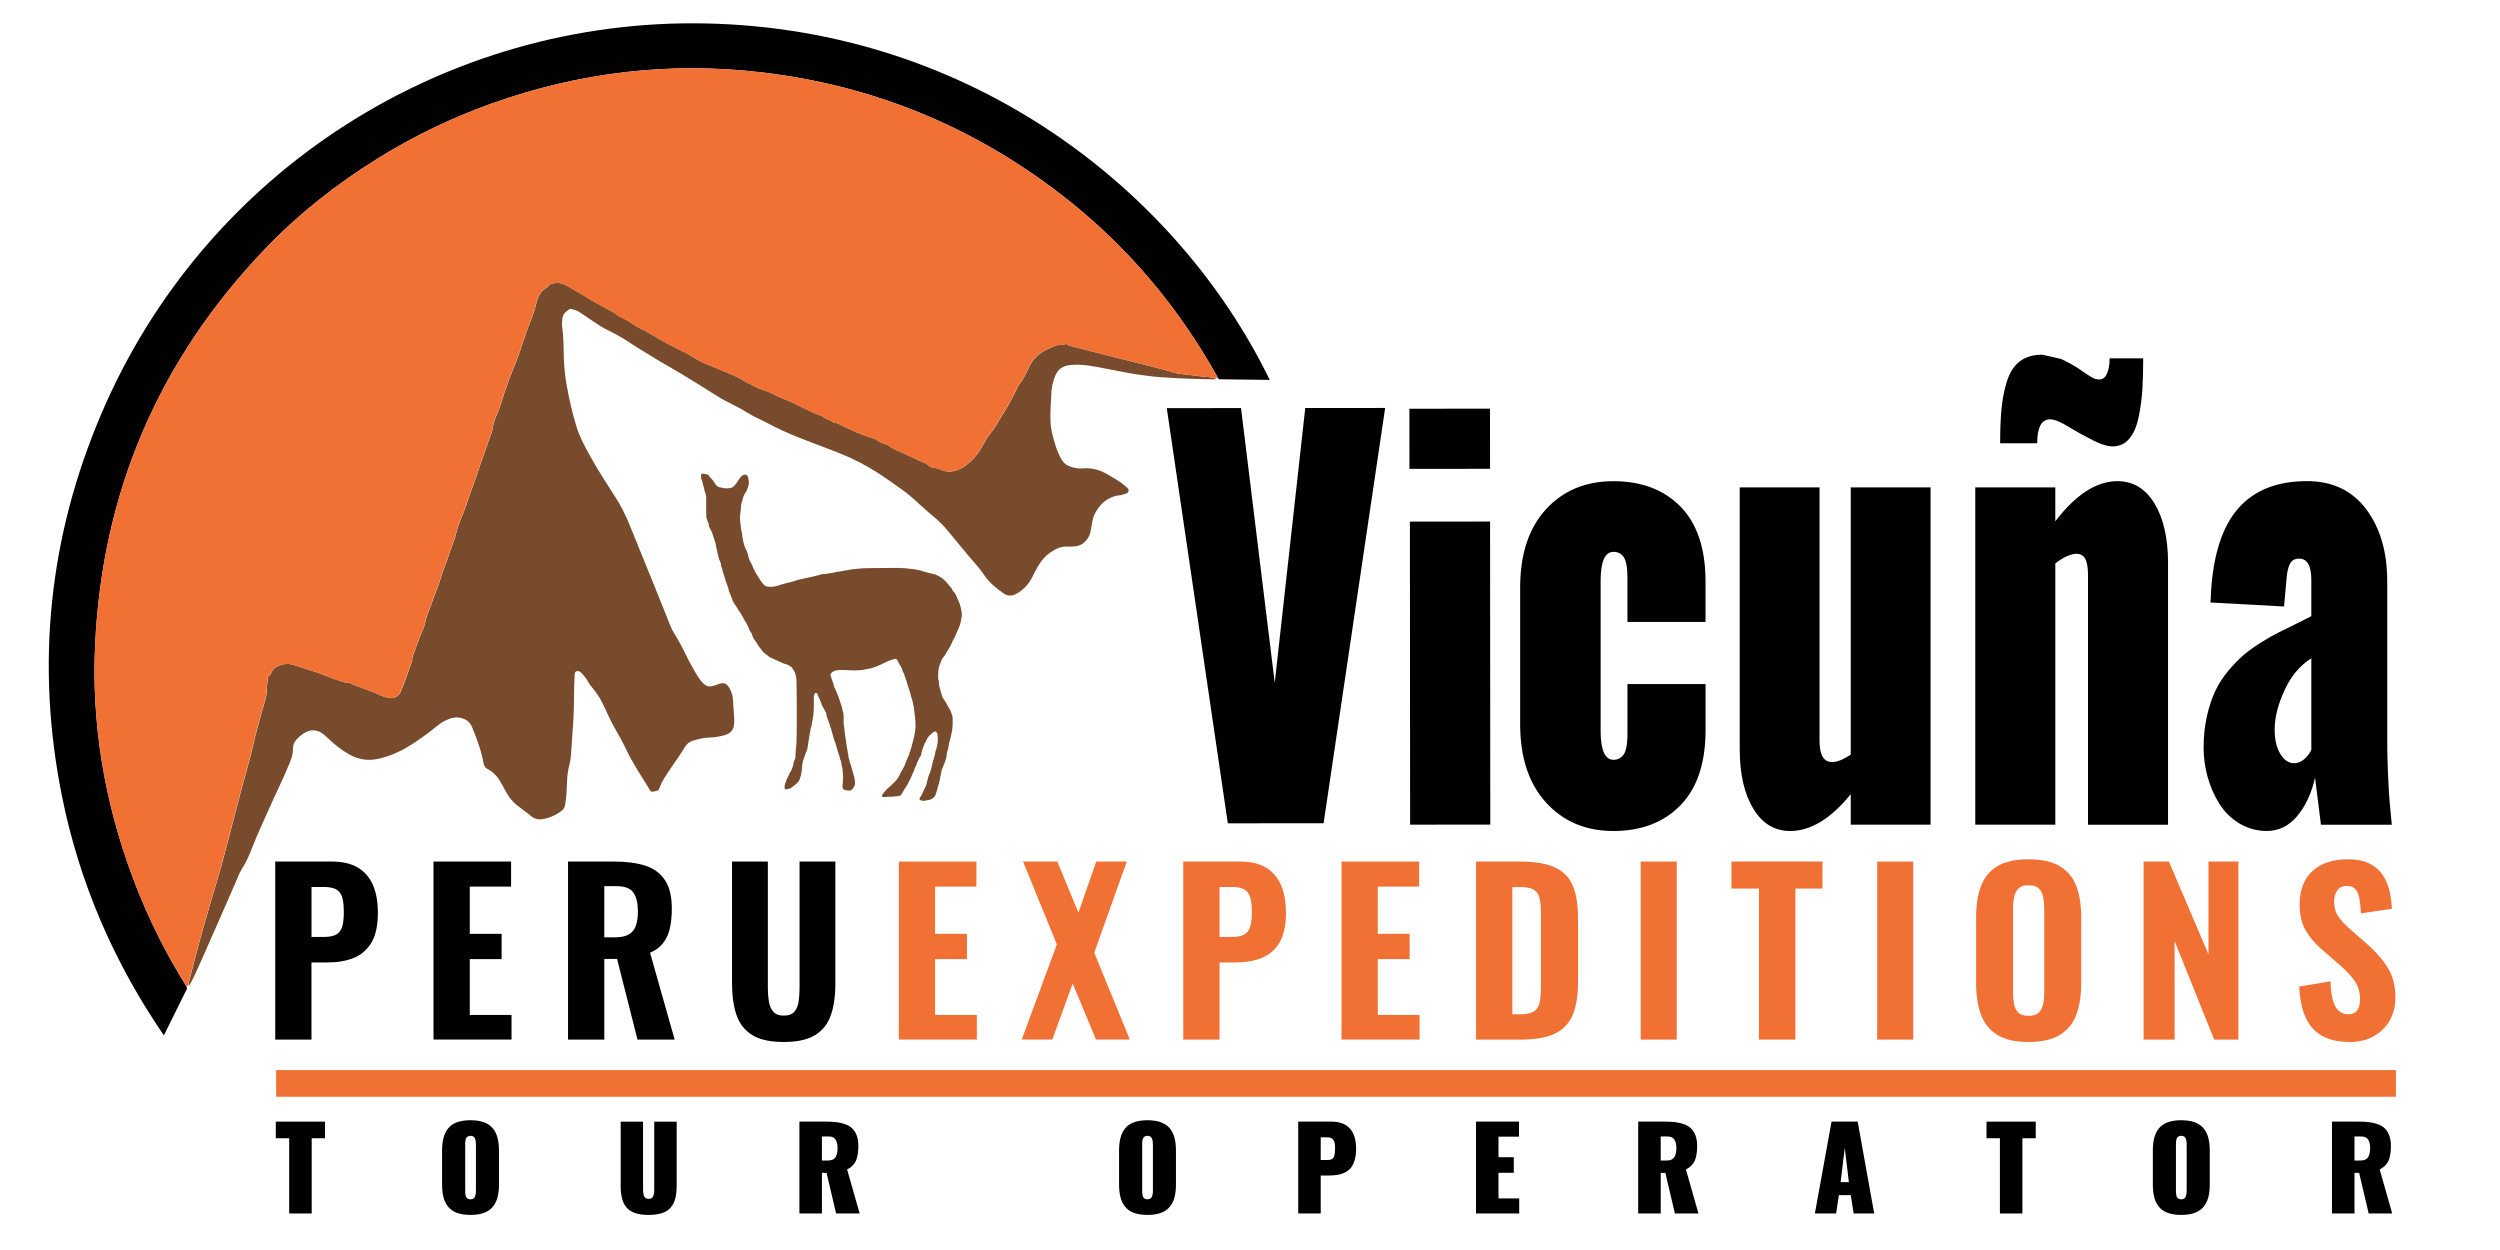 <?xml version="1.0" encoding="utf-8"?>
<!-- Generator: Adobe Illustrator 24.2.0, SVG Export Plug-In . SVG Version: 6.00 Build 0)  -->
<svg version="1.1" id="Capa_1" xmlns="http://www.w3.org/2000/svg" xmlns:xlink="http://www.w3.org/1999/xlink" x="0px" y="0px"
	 viewBox="0 0 850.39 425.2" style="enable-background:new 0 0 850.39 425.2;" xml:space="preserve">
<style type="text/css">
	.st0{fill:#784B2C;}
	.st1{fill:#020101;}
	.st2{fill:#F17134;}
</style>
<g>
	<path class="st0" d="M413.33,129.06c-6.1-0.1-12.19-0.31-18.29-0.74c-3.05-0.22-6.06-0.62-9.06-1.09c-3.23-0.51-6.43-1.2-9.64-1.8
		c-4.01-0.74-8-1.69-12.14-1.28c-2.41,0.24-4.22,1.19-5.21,3.55c-0.95,2.25-1.4,4.56-1.41,6.99c0,0.98-0.12,1.95-0.16,2.93
		c-0.14,3.27-0.33,6.56,0.47,9.76c0.77,3.12,1.62,6.23,3.28,9.04c0.94,1.59,2.43,2.27,4.11,2.66c1.01,0.23,2.05,0.33,3.09,0.24
		c3.05-0.27,5.85,0.54,8.41,2.08c1.95,1.17,3.99,2.22,5.72,3.73c0.61,0.53,1.54,1.05,1.39,1.87c-0.17,0.96-1.32,0.99-2.12,1.27
		c-0.82,0.3-1.72,0.23-2.56,0.49c-3.43,1.06-5.63,3.41-7.07,6.57c-0.38,0.84-0.5,1.75-0.68,2.65c-0.34,1.63-0.39,3.43-1.27,4.84
		c-0.95,1.52-2.32,2.78-4.27,2.99c-0.92,0.1-1.85,0.16-2.77,0.11c-2.3-0.12-4.17,0.82-6,2.1c-2.95,2.08-4.46,5.17-5.99,8.23
		c-1.29,2.59-3.16,4.56-5.69,5.86c-1.29,0.67-2.71,0.68-4.03-0.23c-2.54-1.74-4.93-3.7-6.64-6.24c-2.08-3.09-4.72-5.69-7.03-8.58
		c-1.97-2.46-4.01-4.86-6.03-7.28c-1.9-2.27-4.22-4.1-6.45-6c-2.73-2.33-5.23-4.94-8.16-7.02c-2.88-2.05-5.76-4.11-8.73-6.03
		c-4-2.58-8.22-4.72-12.62-6.48c-4.95-1.99-9.99-3.76-14.93-5.78c-3.27-1.34-6.5-2.78-9.62-4.46c-2.49-1.34-5.15-2.4-7.52-3.93
		c-2.98-1.93-6.3-3.19-9.29-5.07c-4.28-2.68-8.54-5.39-12.87-7.99c-3.08-1.85-6.25-3.54-9.29-5.46c-2.81-1.78-5.72-3.39-8.45-5.27
		c-2.44-1.68-5.08-2.99-7.69-4.31c-1.47-0.75-2.82-1.65-4.17-2.55c-1.63-1.09-3.25-2.19-4.87-3.3c-0.41-0.28-0.84-0.51-1.33-0.62
		c-0.73-0.17-1.52-0.72-2.19-0.25c-0.97,0.67-1.95,1.41-2.2,2.73c-0.22,1.19-0.25,2.4-0.08,3.58c0.47,3.35,0.42,6.72,0.51,10.09
		c0.09,3.32,0.47,6.62,1.06,9.89c0.79,4.4,1.81,8.74,3.07,13.03c1.06,3.64,2.84,6.96,4.65,10.25c2.73,4.97,5.81,9.73,8.89,14.48
		c3.33,5.14,5.33,10.85,7.62,16.43c3.73,9.08,7.39,18.2,11.03,27.32c0.53,1.33,1.29,2.54,2.02,3.72c2.13,3.43,3.63,7.19,5.67,10.66
		c1.1,1.87,2.05,3.84,3.76,5.31c0.8,0.68,1.59,0.85,2.56,0.66c0.75-0.15,1.46-0.42,2.18-0.68c2.02-0.72,2.98-0.29,3.97,1.6
		c0.62,1.19,1,2.43,1.05,3.75c0.1,2.5,0.48,4.99,0.44,7.5c-0.04,2.61-1.08,3.98-3.64,4.6c-1.59,0.38-3.17,0.7-4.84,0.7
		c-1.91,0-3.77,0.56-5.6,1.07c-1.36,0.38-2.35,1.45-3.02,2.63c-1.27,2.23-2.85,4.25-4.26,6.39c-1.53,2.32-3.21,4.55-4.13,7.2
		c-0.38,1.1-1.42,0.86-2.18,1.12c-0.6,0.2-0.93-0.4-1.22-0.88c-2.76-4.5-5.73-8.88-7.98-13.69c-1.13-2.41-2.44-4.75-3.78-7.06
		c-1.54-2.65-2.69-5.48-4.03-8.22c-0.89-1.83-1.96-3.51-3.25-5.07c-0.69-0.84-1.37-1.68-1.89-2.65c-0.56-1.06-1.37-1.96-2.19-2.83
		c-0.43-0.46-0.97-0.77-1.61-0.57c-0.64,0.2-0.64,0.84-0.67,1.37c-0.14,2.5-0.21,5.01-0.22,7.51c-0.03,4.09-0.19,8.16-0.52,12.22
		c-0.2,2.5-0.37,4.99-0.52,7.49c-0.07,1.14-0.26,2.25-0.56,3.36c-0.86,3.18-0.77,6.47-0.96,9.72c-0.08,1.35-0.28,2.7-0.51,4.03
		c-0.13,0.76-0.6,1.37-1.24,1.86c-1.72,1.32-3.7,2.2-5.75,2.66c-1.45,0.33-3.06,0.29-4.45-0.87c-1.66-1.39-3.46-2.6-5.15-3.97
		c-1.84-1.49-2.99-3.44-4.08-5.45c-1.05-1.91-1.99-3.88-3.71-5.32c-0.55-0.46-1.07-0.94-1.73-1.22c-0.88-0.37-1.41-1.09-1.56-1.96
		c-0.74-4.21-2.21-8.2-3.81-12.14c-0.62-1.52-1.59-2.72-3.45-3.27c-2.16-0.64-3.88-0.14-5.77,0.77c-2.16,1.04-3.79,2.74-5.67,4.11
		c-3.35,2.44-6.69,4.87-10.49,6.62c-2.59,1.2-5.27,2.14-8.08,2.51c-2.67,0.35-5.28-0.09-7.75-1.37c-3.14-1.62-5.81-3.82-8.33-6.24
		c-0.24-0.23-0.49-0.44-0.73-0.66c-2.27-2.03-4.89-2.21-7.4-0.45c-0.76,0.53-1.45,1.15-2.08,1.83c-0.86,0.93-1.34,1.98-1.31,3.25
		c0.05,1.73-0.5,3.29-1.14,4.88c-2.11,5.27-4.72,10.31-6.98,15.51c-1.86,4.28-3.91,8.48-5.59,12.86c-1,2.62-2.12,5.24-3.67,7.65
		c-0.88,1.36-1.41,2.94-2.07,4.44c-3.95,8.99-7.85,18-11.85,26.97c-1.24,2.78-2.44,5.59-3.98,8.23c0,0-0.09-0.04-0.09-0.04
		c-0.25-0.61,0-1.18,0.14-1.75c0.42-1.63,0.86-3.27,1.28-4.9c1.85-7.29,3.87-14.53,6-21.74c1.22-4.13,2.51-8.23,3.64-12.38
		c2.03-7.52,3.99-15.06,5.93-22.6c1.68-6.54,3.67-13,5.15-19.6c0.75-3.34,1.74-6.63,2.62-9.94c0.73-2.77,1.87-5.44,1.77-8.4
		c-0.04-1.02,0.31-2.03,0.23-3.07c-0.03-0.35,0.12-0.66,0.41-0.84c0.5-0.32,0.68-0.83,0.91-1.32c0.33-0.71,0.81-1.34,1.48-1.71
		c1.81-0.99,3.7-1.47,5.78-0.84c3.84,1.15,7.66,2.34,11.41,3.81c2.06,0.81,4.15,1.61,6.3,2.18c0.63,0.17,1.29,0.03,1.91,0.33
		c3.29,1.58,6.87,2.45,10.16,4.05c0.89,0.43,1.82,0.7,2.79,0.88c1.98,0.37,3.34-0.35,4.17-2.18c1.5-3.3,2.5-6.79,3.76-10.18
		c0.21-0.57,0.06-1.17,0.29-1.76c0.84-2.18,1.58-4.39,2.4-6.58c0.61-1.63,1.54-3.19,1.84-4.88c0.37-2.13,1.33-4.01,2-6
		c1.22-3.64,2.82-7.16,3.85-10.88c0.52-1.88,1.44-3.65,1.98-5.52c0.72-2.49,1.92-4.8,2.52-7.35c0.64-2.73,1.69-5.39,2.79-7.99
		c1.15-2.7,1.79-5.57,2.94-8.27c0.46-1.07,0.81-2.24,1.2-3.37c0.95-2.76,1.82-5.55,2.84-8.29c0.64-1.73,1.19-3.5,1.84-5.23
		c0.37-0.99,0.79-2.02,0.97-3.1c0.23-1.45,0.58-2.88,1.22-4.21c0.9-1.87,1.49-3.87,2.11-5.83c1.1-3.48,2.31-6.91,3.7-10.28
		c0.85-2.06,1.64-4.14,2.36-6.25c1.05-3.08,1.97-6.2,3.2-9.22c0.87-2.15,1.7-4.3,2.2-6.6c0.39-1.77,1.08-3.51,2.53-4.83
		c0.53-0.48,1.27-0.62,1.67-1.26c0.44-0.72,1.22-0.88,1.98-0.99c1.57-0.23,3.03,0.09,4.38,0.92c1.89,1.16,3.88,2.12,5.75,3.33
		c3.13,2.02,6.45,3.73,9.73,5.5c0.9,0.48,1.61,1.34,2.54,1.72c3.04,1.23,5.44,3.59,8.53,4.7c0.15,0.05,0.26,0.2,0.4,0.28
		c2.53,1.46,5.06,2.94,7.61,4.36c2.45,1.36,5.07,2.37,7.49,3.84c1.69,1.03,3.37,2.12,5.27,2.84c2.08,0.79,4.1,1.76,6.18,2.58
		c1.91,0.76,3.86,1.52,5.6,2.58c1.72,1.04,3.5,1.9,5.29,2.79c1.8,0.9,3.84,1.25,5.57,2.21c1.43,0.79,2.94,1.4,4.41,2
		c4.08,1.66,7.85,3.96,11.99,5.46c0.26,0.09,0.57,0.16,0.73,0.35c0.85,0.98,2.25,0.92,3.18,1.74c0.51,0.45,1.26,0.23,1.84,0.54
		c3.9,2.04,7.9,3.85,12.14,5.11c0.55,0.16,1.11,0.44,1.56,0.79c0.75,0.59,1.62,0.91,2.5,1.14c0.44,0.11,0.82,0.25,1.16,0.53
		c1.67,1.37,3.76,1.97,5.65,2.88c1.54,0.74,3.12,1.5,4.69,2.21c1.08,0.49,2.29,0.8,3.22,1.67c0.45,0.42,1.17,0.72,1.78,0.75
		c1.08,0.06,1.99,0.5,2.95,0.87c1.04,0.4,2.15,0.5,3.22,0.34c2.59-0.4,4.67-1.86,6.52-3.61c1.7-1.61,2.96-3.57,4.1-5.62
		c0.66-1.18,1.33-2.39,2.19-3.42c1.51-1.79,2.61-3.86,3.82-5.81c1.7-2.74,3.36-5.55,4.8-8.47c0.48-0.96,0.85-2.03,1.51-2.87
		c1.36-1.72,2.35-3.7,3.19-5.63c1.42-3.27,3.91-5.09,6.91-6.44c1.36-0.61,2.74-1.4,4.37-1.09c0.23,0.04,0.52-0.14,0.77-0.24
		c0.44-0.18,0.85-0.16,1.22,0.17c0.39,0.35,0.89,0.39,1.36,0.51c2.37,0.61,4.75,1.21,7.13,1.81c8.08,2.04,16.16,4.08,24.24,6.14
		c1.53,0.39,3.01,1.01,4.55,1.26c2.63,0.43,5.31,0.6,7.95,0.99c1.65,0.25,3.37,0.13,4.96,0.8
		C413.38,128.9,413.36,128.98,413.33,129.06z"/>
	<path class="st1" d="M63.26,337.01c-2.46,4.96-4.92,9.92-7.52,15.18c-17.12-25.02-28.78-52.05-34.68-81.47
		c-8.96-44.7-4.45-88.11,13.44-130.02C69.85,57.86,151.74,6.23,239.86,7.97c90.91,1.8,160.97,57.31,192.04,121.26
		c-5.84-0.07-11.57-0.14-17.3-0.22c-0.12-0.19-0.24-0.37-0.37-0.56c-2.53-4.52-5.19-8.96-8.03-13.29
		C393.87,96.34,378.83,80,361.03,66.25c-30.07-23.22-64-37.14-101.73-41.61c-31.51-3.74-62.23-0.07-92.1,10.59
		c-13.55,4.84-26.45,11.07-38.69,18.66C114.41,62.64,101.46,72.84,90,84.84c-35.92,37.61-55.21,82.44-57.64,134.39
		c-1.27,27.19,3.21,53.56,12.72,79.06c2.77,7.42,5.93,14.67,9.54,21.72c2.71,5.29,5.65,10.45,8.79,15.5
		c0.08,0.32,0.16,0.64,0.23,0.96c0,0-0.01,0.02-0.01,0.02c-0.21,0.04-0.27,0.15-0.2,0.35c0,0-0.06,0.08-0.06,0.08c0,0-0.09,0-0.09,0
		L63.26,337.01z"/>
	<path class="st2" d="M414.23,128.45c-0.27,0.12-0.54,0.25-0.81,0.37c-1.59-0.67-3.3-0.55-4.96-0.8c-2.64-0.4-5.32-0.56-7.95-0.99
		c-1.54-0.25-3.03-0.87-4.55-1.26c-8.08-2.06-16.16-4.09-24.24-6.14c-2.38-0.6-4.75-1.2-7.13-1.81c-0.47-0.12-0.98-0.16-1.36-0.51
		c-0.37-0.34-0.77-0.35-1.22-0.17c-0.25,0.1-0.54,0.28-0.77,0.24c-1.63-0.31-3.01,0.48-4.37,1.09c-3.01,1.35-5.5,3.18-6.91,6.44
		c-0.84,1.93-1.83,3.91-3.19,5.63c-0.66,0.84-1.04,1.91-1.51,2.87c-1.44,2.91-3.1,5.72-4.8,8.47c-1.21,1.95-2.31,4.02-3.82,5.81
		c-0.87,1.03-1.53,2.24-2.19,3.42c-1.14,2.04-2.4,4.01-4.1,5.62c-1.85,1.75-3.92,3.21-6.52,3.61c-1.07,0.17-2.18,0.07-3.22-0.34
		c-0.96-0.37-1.87-0.82-2.95-0.87c-0.61-0.03-1.33-0.33-1.78-0.75c-0.93-0.87-2.14-1.18-3.22-1.67c-1.57-0.71-3.15-1.47-4.69-2.21
		c-1.89-0.91-3.98-1.51-5.65-2.88c-0.34-0.28-0.72-0.42-1.16-0.53c-0.89-0.23-1.75-0.55-2.5-1.14c-0.45-0.36-1.01-0.63-1.56-0.79
		c-4.23-1.26-8.23-3.07-12.14-5.11c-0.58-0.3-1.33-0.09-1.84-0.54c-0.93-0.82-2.33-0.76-3.18-1.74c-0.16-0.19-0.48-0.25-0.73-0.35
		c-4.14-1.49-7.92-3.8-11.99-5.46c-1.47-0.6-2.98-1.21-4.41-2c-1.74-0.96-3.77-1.31-5.57-2.21c-1.79-0.89-3.57-1.75-5.29-2.79
		c-1.75-1.06-3.69-1.82-5.6-2.58c-2.08-0.83-4.1-1.79-6.18-2.58c-1.9-0.72-3.59-1.82-5.27-2.84c-2.42-1.47-5.04-2.48-7.49-3.84
		c-2.55-1.42-5.08-2.9-7.61-4.36c-0.14-0.08-0.25-0.23-0.4-0.28c-3.09-1.11-5.49-3.47-8.53-4.7c-0.93-0.37-1.64-1.23-2.54-1.72
		c-3.28-1.77-6.6-3.48-9.73-5.5c-1.87-1.21-3.86-2.17-5.75-3.33c-1.35-0.83-2.81-1.15-4.38-0.92c-0.76,0.11-1.53,0.28-1.98,0.99
		c-0.4,0.64-1.14,0.78-1.67,1.26c-1.45,1.32-2.14,3.07-2.53,4.83c-0.5,2.29-1.33,4.45-2.2,6.6c-1.22,3.02-2.15,6.14-3.2,9.22
		c-0.72,2.11-1.51,4.19-2.36,6.25c-1.39,3.37-2.6,6.8-3.7,10.28c-0.62,1.96-1.2,3.96-2.11,5.83c-0.64,1.33-0.99,2.76-1.22,4.21
		c-0.17,1.08-0.59,2.1-0.97,3.1c-0.65,1.73-1.19,3.5-1.84,5.23c-1.02,2.74-1.89,5.53-2.84,8.29c-0.39,1.13-0.74,2.29-1.2,3.37
		c-1.15,2.7-1.79,5.57-2.94,8.27c-1.1,2.59-2.15,5.25-2.79,7.99c-0.6,2.56-1.8,4.86-2.52,7.35c-0.54,1.88-1.46,3.64-1.98,5.52
		c-1.03,3.72-2.63,7.24-3.85,10.88c-0.67,1.99-1.63,3.87-2,6c-0.29,1.68-1.23,3.24-1.84,4.88c-0.81,2.19-1.56,4.4-2.4,6.58
		c-0.23,0.59-0.07,1.18-0.29,1.76c-1.26,3.39-2.27,6.87-3.76,10.18c-0.83,1.83-2.19,2.55-4.17,2.18c-0.97-0.18-1.9-0.45-2.79-0.88
		c-3.29-1.59-6.87-2.46-10.16-4.05c-0.63-0.3-1.28-0.16-1.91-0.33c-2.16-0.57-4.24-1.37-6.3-2.18c-3.74-1.46-7.56-2.66-11.41-3.81
		c-2.08-0.63-3.98-0.15-5.78,0.84c-0.67,0.37-1.15,1-1.48,1.71c-0.23,0.49-0.41,1.01-0.91,1.32c-0.29,0.18-0.43,0.5-0.41,0.84
		c0.08,1.04-0.26,2.05-0.23,3.07c0.11,2.96-1.04,5.63-1.77,8.4c-0.87,3.31-1.87,6.6-2.62,9.94c-1.48,6.6-3.47,13.06-5.15,19.6
		c-1.94,7.54-3.9,15.08-5.93,22.6c-1.12,4.15-2.42,8.25-3.64,12.38c-2.12,7.21-4.14,14.45-6,21.74c-0.42,1.64-0.85,3.27-1.28,4.9
		c-0.15,0.57-0.4,1.14-0.14,1.75c-0.27,0.1-0.54,0.19-0.81,0.29c-3.14-5.05-6.08-10.21-8.79-15.5c-3.61-7.05-6.77-14.3-9.54-21.72
		c-9.51-25.5-13.99-51.87-12.72-79.06C34.79,167.28,54.08,122.45,90,84.84c11.46-12,24.41-22.2,38.52-30.95
		c12.24-7.59,25.14-13.82,38.69-18.66c29.87-10.66,60.59-14.33,92.1-10.59c37.73,4.47,71.66,18.39,101.73,41.61
		c17.8,13.75,32.83,30.09,45.17,48.91C409.04,119.49,411.7,123.93,414.23,128.45z"/>
</g>
<path class="st0" d="M276.83,239.51c0.04,0.86-0.04,2.04-0.12,3.23c-0.07,1.04-0.34,2.03-0.5,3.04c-0.05,0.33-0.1,0.65-0.15,0.98
	c-0.03,0.17-0.04,0.35-0.11,0.5c-0.25,0.55-0.29,1.13-0.38,1.71c-0.08,0.52-0.19,1.04-0.28,1.56c-0.03,0.14-0.06,0.28-0.08,0.42
	c-0.19,1.22-0.38,2.43-0.56,3.65c-0.07,0.49-0.28,0.93-0.51,1.36c-0.1,0.2-0.15,0.42-0.22,0.64c-0.02,0.05,0,0.12-0.03,0.17
	c-0.28,0.53-0.37,1.14-0.61,1.68c-0.16,0.35-0.25,0.69-0.28,1.07c-0.03,0.34-0.13,0.67-0.17,1.01c-0.03,0.24-0.04,0.48-0.05,0.72
	c-0.02,0.3-0.01,0.6-0.05,0.89c-0.05,0.41-0.12,0.82-0.2,1.23c-0.04,0.22-0.1,0.44-0.17,0.66c-0.07,0.22-0.19,0.42-0.23,0.65
	c-0.14,0.74-0.56,1.3-1.11,1.79c-0.23,0.2-0.43,0.42-0.67,0.6c-0.37,0.28-0.79,0.52-1.14,0.82c-0.38,0.33-0.83,0.42-1.29,0.49
	c-0.2,0.03-0.39,0.11-0.58,0.12c-0.27,0.02-0.36-0.06-0.43-0.32c-0.03-0.12-0.06-0.26-0.04-0.38c0.07-0.55,0.01-1.12,0.36-1.61
	c0.01-0.01,0.01-0.03,0.02-0.04c0.23-1.08,0.91-1.97,1.28-2.98c0.12-0.32,0.35-0.59,0.53-0.88c0.04-0.06,0.1-0.12,0.11-0.18
	c0.18-0.78,0.68-1.45,0.72-2.28c0.03-0.54,0.23-1.03,0.48-1.5c0.15-0.29,0.24-0.58,0.23-0.9c0-0.27,0.02-0.54,0.01-0.82
	c-0.01-0.63,0.06-1.25,0.14-1.88c0.12-0.89,0.18-1.8,0.2-2.7c0.05-1.66,0.06-3.32,0.07-4.98c0.01-2.35,0.01-4.7,0-7.05
	c-0.02-2.87-0.02-5.73-0.1-8.6c-0.02-0.79-0.19-1.6-0.41-2.36c-0.15-0.51-0.5-0.95-0.79-1.42c-0.15-0.24-0.3-0.51-0.51-0.68
	c-0.52-0.42-1.08-0.8-1.74-0.98c-0.51-0.13-1.03-0.23-1.47-0.56c-0.19-0.14-0.46-0.15-0.68-0.25c-0.57-0.26-1.13-0.54-1.7-0.8
	c-0.47-0.21-0.94-0.43-1.42-0.61c-0.28-0.1-0.51-0.25-0.72-0.44c-0.29-0.25-0.58-0.51-0.91-0.72c-0.53-0.33-0.96-0.77-1.34-1.25
	c-0.4-0.52-0.8-1.04-1.18-1.58c-0.23-0.33-0.4-0.69-0.62-1.02c-0.18-0.28-0.37-0.54-0.57-0.8c-0.5-0.67-0.88-1.4-1.1-2.21
	c-0.06-0.23-0.18-0.45-0.33-0.63c-0.23-0.3-0.45-0.58-0.53-0.96c-0.05-0.23-0.17-0.46-0.28-0.67c-0.4-0.78-0.73-1.58-1.25-2.3
	c-0.16-0.22-0.25-0.48-0.38-0.72c-0.32-0.57-0.63-1.15-0.97-1.72c-0.2-0.33-0.44-0.63-0.65-0.95c-0.58-0.9-1.17-1.79-1.73-2.7
	c-0.24-0.38-0.51-0.76-0.56-1.24c-0.02-0.16-0.13-0.31-0.19-0.47c-0.1-0.23-0.2-0.47-0.29-0.71c-0.08-0.23-0.13-0.47-0.24-0.69
	c-0.27-0.54-0.53-1.08-0.56-1.7c0-0.01,0-0.03-0.01-0.04c-0.23-0.64-0.46-1.28-0.69-1.93c-0.03-0.08-0.09-0.15-0.11-0.23
	c-0.16-0.53-0.31-1.07-0.47-1.6c-0.05-0.18-0.12-0.35-0.18-0.53c-0.08-0.26-0.16-0.52-0.24-0.78c-0.05-0.15-0.09-0.3-0.14-0.45
	c-0.04-0.11-0.11-0.21-0.12-0.32c-0.1-0.61-0.21-1.2-0.52-1.75c-0.08-0.14-0.05-0.34-0.06-0.51c-0.02-0.41-0.13-0.79-0.32-1.15
	c-0.25-0.47-0.43-0.96-0.53-1.49c-0.06-0.35-0.19-0.69-0.27-1.04c-0.08-0.38-0.13-0.76-0.21-1.14c-0.06-0.29-0.15-0.58-0.22-0.87
	c-0.07-0.29-0.15-0.58-0.17-0.88c-0.03-0.44-0.14-0.84-0.31-1.24c-0.11-0.25-0.16-0.52-0.24-0.78c-0.15-0.49-0.31-0.98-0.47-1.47
	c-0.03-0.09-0.09-0.18-0.11-0.28c-0.15-0.68-0.48-1.27-0.82-1.87c-0.28-0.48-0.51-1-0.49-1.58c0.01-0.25-0.06-0.48-0.24-0.67
	c-0.07-0.07-0.14-0.17-0.15-0.26c-0.05-0.44-0.23-0.82-0.41-1.21c-0.03-0.06-0.04-0.14-0.04-0.21c-0.01-0.76-0.03-1.52-0.04-2.28
	c0-1.45-0.01-2.89,0.01-4.34c0.02-0.89-0.35-1.67-0.57-2.5c-0.1-0.4-0.19-0.81-0.28-1.21c-0.03-0.11-0.02-0.24-0.07-0.33
	c-0.24-0.47-0.32-0.98-0.39-1.49c-0.02-0.11-0.04-0.24-0.1-0.33c-0.42-0.6-0.3-1.29-0.35-1.95c-0.02-0.31,0.15-0.45,0.45-0.45
	c0.65,0,1.28,0.13,1.88,0.38c0.15,0.06,0.31,0.2,0.37,0.34c0.21,0.53,0.67,0.85,1.04,1.24c0.23,0.25,0.45,0.49,0.61,0.81
	c0.32,0.64,0.78,1.2,1.36,1.64c0.12,0.09,0.28,0.16,0.42,0.19c0.5,0.11,1.01,0.19,1.51,0.31c1.02,0.24,2.02,0.09,3-0.21
	c0.15-0.05,0.29-0.18,0.4-0.3c0.23-0.23,0.44-0.49,0.67-0.73c0.25-0.26,0.44-0.54,0.63-0.86c0.37-0.63,0.81-1.22,1.27-1.78
	c0.2-0.24,0.51-0.43,0.8-0.57c0.67-0.33,1.43,0.05,1.59,0.8c0.13,0.61,0.27,1.25,0.26,1.87c-0.01,0.56-0.2,1.12-0.36,1.67
	c-0.13,0.42-0.33,0.82-0.5,1.23c-0.04,0.09-0.08,0.19-0.14,0.26c-0.49,0.58-0.8,1.24-0.98,1.98c-0.18,0.76-0.43,1.51-0.63,2.27
	c-0.04,0.15-0.06,0.31-0.06,0.47c0,0.72-0.07,1.42-0.19,2.14c-0.12,0.73-0.14,1.48-0.18,2.22c-0.01,0.27,0.05,0.54,0.08,0.81
	c0.09,0.71,0.2,1.42,0.25,2.13c0.04,0.59,0.14,1.16,0.33,1.72c0.07,0.2,0.11,0.42,0.1,0.63c-0.01,0.51,0.08,1,0.21,1.48
	c0.08,0.3,0.09,0.63,0.17,0.93c0.25,0.87,0.38,1.78,0.87,2.58c0.22,0.36,0.39,0.75,0.51,1.17c0.17,0.58,0.34,1.15,0.47,1.73
	c0.08,0.36,0.23,0.71,0.35,1.06c0.04,0.1,0.11,0.2,0.16,0.3c0.22,0.4,0.45,0.79,0.65,1.2c0.14,0.29,0.23,0.61,0.35,0.92
	c0.07,0.17,0.18,0.32,0.26,0.49c0.08,0.15,0.15,0.31,0.23,0.46c0.19,0.37,0.38,0.73,0.59,1.09c0.13,0.23,0.3,0.45,0.44,0.68
	c0.37,0.61,0.72,1.23,1.12,1.82c0.28,0.41,0.62,0.78,0.95,1.16c0.44,0.51,1.03,0.72,1.68,0.75c1.06,0.04,2.11-0.01,3.13-0.38
	c0.93-0.33,1.88-0.58,2.83-0.84c0.76-0.21,1.53-0.38,2.29-0.56c0.11-0.03,0.23-0.05,0.33-0.09c1.12-0.47,2.3-0.67,3.47-0.94
	c0.95-0.23,1.9-0.41,2.85-0.61c0.25-0.05,0.5-0.13,0.75-0.2c0.76-0.2,1.54-0.32,2.28-0.59c0.4-0.15,0.88-0.06,1.32-0.14
	c1.2-0.21,2.41-0.31,3.59-0.65c0.31-0.09,0.65-0.08,0.98-0.13c0.41-0.06,0.82-0.13,1.22-0.2c0.41-0.07,0.81-0.16,1.22-0.23
	c0.44-0.08,0.87-0.15,1.31-0.23c0.27-0.05,0.53-0.12,0.8-0.15c0.8-0.08,1.6-0.15,2.39-0.23c1.67-0.17,3.34-0.17,5.02-0.18
	c2.21-0.01,4.41-0.05,6.62-0.06c1.23,0,2.46,0.02,3.69,0.09c0.86,0.05,1.71,0.18,2.56,0.28c0.24,0.03,0.49,0.03,0.73,0.07
	c0.37,0.05,0.73,0.12,1.1,0.19c0.36,0.07,0.73,0.15,1.09,0.23c0.11,0.02,0.22,0.06,0.33,0.09c0.08,0.03,0.15,0.08,0.24,0.1
	c0.76,0.21,1.51,0.44,2.27,0.63c0.72,0.18,1.45,0.32,2.17,0.51c0.23,0.06,0.44,0.19,0.66,0.3c1.23,0.59,2.37,1.3,3.26,2.38
	c0.34,0.41,0.72,0.78,0.98,1.24c0.02,0.04,0.05,0.07,0.08,0.1c0.55,0.39,0.81,0.98,1.11,1.55c0.04,0.07,0.09,0.15,0.15,0.21
	c0.57,0.51,0.88,1.17,1.15,1.88c0.19,0.52,0.46,1.01,0.68,1.52c0.31,0.71,0.58,1.43,0.73,2.2c0.13,0.66,0.27,1.32,0.34,1.99
	c0.04,0.38-0.05,0.77-0.08,1.15c-0.06,0.73-0.22,1.43-0.41,2.14c-0.27,1.07-0.77,2.02-1.21,3.01c-0.08,0.17-0.15,0.34-0.21,0.52
	c-0.31,1.01-0.97,1.85-1.35,2.82c-0.09,0.23-0.21,0.44-0.3,0.66c-0.2,0.49-0.44,0.95-0.75,1.39c-0.38,0.55-0.7,1.14-1.02,1.74
	c-0.32,0.6-0.73,1.13-1.16,1.64c-0.11,0.13-0.21,0.27-0.28,0.43c-0.29,0.73-0.6,1.46-0.85,2.2c-0.26,0.79-0.39,1.61-0.42,2.45
	c-0.02,0.61-0.02,1.23-0.02,1.84c0,0.14,0.03,0.29,0.08,0.42c0.17,0.39,0.21,0.8,0.2,1.22c-0.01,0.45,0.05,0.88,0.21,1.31
	c0.13,0.36,0.18,0.75,0.27,1.13c0.04,0.18,0.1,0.36,0.15,0.54c0.07,0.22,0.16,0.43,0.21,0.65c0.2,0.93,0.61,1.74,1.22,2.47
	c0.29,0.35,0.46,0.79,0.68,1.19c0.28,0.51,0.55,1.03,0.85,1.53c0.29,0.48,0.58,0.96,0.66,1.52c0.01,0.07,0.04,0.14,0.08,0.2
	c0.31,0.49,0.3,1.03,0.32,1.57c0.05,1.15,0.03,2.3-0.1,3.43c-0.1,0.85-0.33,1.68-0.5,2.52c-0.05,0.27-0.11,0.53-0.18,0.8
	c-0.1,0.37-0.23,0.73-0.32,1.11c-0.08,0.36-0.13,0.73-0.2,1.09c-0.05,0.31-0.09,0.62-0.16,0.93c-0.15,0.59-0.33,1.18-0.49,1.77
	c-0.02,0.07-0.04,0.14-0.04,0.21c0,0.79-0.23,1.53-0.44,2.27c-0.17,0.59-0.42,1.15-0.64,1.72c-0.07,0.19-0.13,0.38-0.21,0.56
	c-0.12,0.29-0.25,0.57-0.37,0.86c-0.06,0.13-0.13,0.27-0.14,0.4c-0.03,0.78-0.31,1.51-0.46,2.27c-0.04,0.2-0.06,0.4-0.08,0.59
	c-0.02,0.16-0.02,0.32-0.08,0.46c-0.15,0.38-0.27,0.75-0.27,1.16c0,0.07-0.02,0.15-0.05,0.21c-0.25,0.41-0.3,0.88-0.41,1.34
	c-0.2,0.8-0.46,1.59-0.75,2.37c-0.17,0.46-0.56,0.76-0.95,1.03c-0.55,0.38-1.16,0.6-1.84,0.62c-0.28,0.01-0.55,0.12-0.83,0.17
	c-0.17,0.03-0.35,0.08-0.51,0.05c-0.35-0.06-0.7-0.15-1.04-0.26c-0.2-0.06-0.24-0.26-0.19-0.43c0.06-0.23,0.13-0.49,0.28-0.66
	c0.37-0.44,0.57-0.95,0.79-1.47c0.23-0.52,0.5-1.03,0.75-1.54c0.26-0.54,0.55-1.07,0.61-1.68c0.03-0.27,0.14-0.52,0.21-0.78
	c0.04-0.14,0.12-0.27,0.13-0.41c0.05-0.56,0.23-1.09,0.45-1.61c0.1-0.25,0.23-0.49,0.31-0.75c0.19-0.57,0.4-1.13,0.55-1.71
	c0.19-0.72,0.25-1.48,0.5-2.17c0.21-0.58,0.32-1.18,0.49-1.76c0.15-0.54,0.33-1.06,0.34-1.62c0-0.08,0.02-0.18,0.06-0.25
	c0.3-0.49,0.37-1.05,0.47-1.6c0.12-0.62,0.25-1.24,0.27-1.87c0.02-0.73-0.03-1.46-0.13-2.18c-0.04-0.27-0.26-0.53-0.45-0.75
	c-0.15-0.18-0.39-0.16-0.6-0.04c-0.28,0.17-0.59,0.31-0.82,0.54c-0.61,0.58-1.24,1.14-1.67,1.88c-0.14,0.24-0.21,0.53-0.34,0.79
	c-0.14,0.27-0.31,0.51-0.46,0.77c-0.02,0.04-0.06,0.07-0.07,0.11c-0.03,0.61-0.45,1.07-0.58,1.65c-0.11,0.46-0.3,0.89-0.43,1.34
	c-0.07,0.24-0.08,0.51-0.14,0.75c-0.05,0.2-0.08,0.45-0.21,0.59c-0.34,0.35-0.52,0.78-0.71,1.21c-0.06,0.13-0.1,0.27-0.18,0.39
	c-0.21,0.3-0.29,0.64-0.4,0.99c-0.13,0.42-0.35,0.81-0.54,1.21c-0.05,0.12-0.17,0.22-0.18,0.34c-0.02,0.74-0.52,1.29-0.76,1.94
	c-0.27,0.76-0.67,1.48-1.02,2.22c-0.25,0.51-0.5,1.02-0.77,1.53c-0.09,0.16-0.23,0.29-0.33,0.45c-0.19,0.28-0.37,0.57-0.54,0.86
	c-0.04,0.07-0.06,0.16-0.12,0.23c-0.37,0.45-0.58,0.98-0.87,1.47c-0.17,0.3-0.44,0.49-0.77,0.58c-0.11,0.03-0.22,0.06-0.34,0.06
	c-0.9,0.04-1.78,0.25-2.69,0.23c-0.64-0.02-1.29,0.06-1.93,0.09c-0.17,0.01-0.35,0.02-0.51,0c-0.38-0.05-0.53-0.3-0.37-0.65
	c0.13-0.27,0.3-0.52,0.49-0.75c0.38-0.46,0.78-0.91,1.19-1.35c0.22-0.24,0.48-0.45,0.73-0.66c0.24-0.2,0.5-0.38,0.72-0.6
	c0.57-0.56,1.14-1.13,1.69-1.7c0.13-0.13,0.22-0.3,0.32-0.45c0.21-0.32,0.44-0.64,0.62-0.98c0.2-0.37,0.36-0.77,0.54-1.15
	c0.08-0.17,0.17-0.32,0.27-0.48c0.17-0.28,0.36-0.55,0.52-0.83c0.2-0.38,0.39-0.76,0.56-1.16c0.15-0.35,0.25-0.73,0.39-1.09
	c0.2-0.49,0.41-0.97,0.62-1.46c0.16-0.38,0.34-0.75,0.5-1.13c0.05-0.12,0.07-0.25,0.09-0.37c0.02-0.11,0.01-0.24,0.07-0.33
	c0.35-0.56,0.37-1.23,0.64-1.82c0.11-0.24,0.14-0.52,0.2-0.79c0.21-0.83,0.42-1.66,0.64-2.49c0.02-0.1,0.07-0.19,0.08-0.29
	c0.19-1.36,0.55-2.69,0.46-4.08c-0.05-0.86-0.03-1.71-0.17-2.57c-0.17-1.07-0.24-2.16-0.38-3.24c-0.05-0.4-0.18-0.78-0.26-1.17
	c-0.06-0.29-0.09-0.6-0.17-0.88c-0.19-0.7-0.41-1.4-0.62-2.09c-0.03-0.11-0.04-0.23-0.07-0.34c-0.08-0.3-0.17-0.6-0.26-0.9
	c-0.06-0.19-0.12-0.38-0.18-0.57c-0.1-0.28-0.21-0.56-0.31-0.84c-0.07-0.22-0.16-0.43-0.2-0.65c-0.13-0.69-0.4-1.34-0.61-2.01
	c-0.19-0.6-0.45-1.17-0.6-1.78c-0.05-0.19-0.12-0.39-0.23-0.55c-0.3-0.45-0.47-0.94-0.59-1.47c-0.03-0.14-0.07-0.28-0.15-0.4
	c-0.48-0.71-0.91-1.45-1.25-2.24c-0.08-0.19-0.22-0.37-0.37-0.52c-0.09-0.09-0.25-0.18-0.37-0.17c-0.27,0.02-0.53,0.09-0.79,0.16
	c-0.29,0.08-0.57,0.17-0.86,0.26c-0.24,0.08-0.48,0.17-0.72,0.27c-0.34,0.15-0.66,0.33-1,0.49c-0.93,0.44-1.84,0.92-2.8,1.28
	c-1.03,0.38-2.04,0.84-3.16,0.95c-0.27,0.03-0.54,0.1-0.8,0.16c-1.57,0.37-3.18,0.4-4.78,0.36c-0.77-0.02-1.54-0.09-2.32-0.13
	c-1.06-0.06-2.12-0.03-3.16,0.18c-0.64,0.13-1.11,0.52-1.55,0.95c-0.26,0.26-0.24,0.6-0.13,0.93c0.18,0.53,0.37,1.05,0.55,1.58
	c0.04,0.12,0.06,0.26,0.13,0.36c0.22,0.38,0.34,0.78,0.35,1.22c0,0.11,0.04,0.23,0.08,0.33c0.2,0.44,0.42,0.87,0.62,1.32
	c0.19,0.43,0.35,0.87,0.53,1.31c0.09,0.22,0.17,0.45,0.26,0.68c0.03,0.08,0.09,0.15,0.12,0.23c0.33,0.99,0.65,1.98,0.99,2.96
	c0.18,0.52,0.35,1.03,0.37,1.58c0,0.06,0.02,0.11,0.04,0.17c0.44,0.98,0.39,2.01,0.36,3.04c-0.02,0.77,0.02,1.54,0.14,2.31
	c0.14,0.85,0.19,1.7,0.3,2.56c0.08,0.62,0.18,1.25,0.28,1.87c0.05,0.34,0.1,0.68,0.15,1.02c0.07,0.51,0.12,1.02,0.2,1.53
	c0.19,1.16,0.51,2.29,0.59,3.47c0.01,0.07,0.01,0.14,0.04,0.21c0.21,0.57,0.39,1.14,0.43,1.74c0.01,0.08,0.05,0.17,0.09,0.24
	c0.36,0.68,0.48,1.43,0.69,2.16c0.22,0.75,0.41,1.51,0.64,2.25c0.08,0.26,0.16,0.52,0.19,0.79c0.07,0.68,0.21,1.36,0.09,2.05
	c-0.04,0.23-0.09,0.44-0.26,0.61c-0.08,0.08-0.15,0.18-0.19,0.28c-0.2,0.65-0.72,0.93-1.32,1.1c-0.12,0.03-0.26,0.01-0.38-0.01
	c-0.32-0.04-0.65-0.11-0.97-0.14c-0.62-0.06-1.07-0.49-1.09-1.12c-0.01-0.43,0.03-0.86,0.09-1.28c0.13-1.07,0.17-2.14,0.05-3.22
	c-0.11-1.01-0.1-2.03-0.44-3.01c-0.06-0.17-0.08-0.36-0.09-0.55c-0.03-0.35-0.09-0.68-0.26-0.99c-0.04-0.06-0.07-0.13-0.09-0.2
	c-0.1-0.65-0.33-1.27-0.55-1.89c-0.25-0.73-0.46-1.47-0.68-2.21c-0.05-0.15-0.08-0.3-0.12-0.46c-0.04-0.17-0.06-0.34-0.12-0.5
	c-0.22-0.62-0.46-1.23-0.68-1.85c-0.05-0.15-0.09-0.3-0.13-0.45c-0.06-0.22-0.11-0.44-0.18-0.66c-0.2-0.64-0.33-1.3-0.54-1.93
	c-0.13-0.4-0.15-0.84-0.41-1.2c-0.07-0.1-0.08-0.24-0.11-0.37c-0.03-0.11-0.04-0.23-0.07-0.34c-0.2-0.57-0.4-1.13-0.6-1.69
	c-0.15-0.42-0.32-0.83-0.46-1.25c-0.06-0.19-0.06-0.4-0.06-0.59c0-0.33-0.1-0.6-0.28-0.88c-0.37-0.58-0.68-1.19-1.01-1.79
	c-0.22-0.4-0.39-0.82-0.54-1.25c-0.14-0.4-0.29-0.8-0.43-1.2c-0.12-0.33-0.36-0.62-0.51-0.94c-0.1-0.2-0.18-0.43-0.21-0.65
	c-0.03-0.26-0.16-0.42-0.37-0.54c-0.27-0.16-0.39-0.14-0.58,0.12c-0.24,0.32-0.36,0.68-0.36,1.08
	C276.82,237.72,276.83,238.45,276.83,239.51z"/>
<g>
	<path d="M417.65,280.06l-20.76-141.23l25.25-0.02l11.47,93.44l10.38-93.46l27.18-0.02l-20.94,141.26L417.65,280.06z"/>
</g>
<g>
	<path d="M479.43,159.49l-0.01-20.46l27.42-0.02l0.01,20.46L479.43,159.49z M479.66,280.51l-0.07-103.08l27.27-0.02l0.07,103.08
		L479.66,280.51z"/>
</g>
<g>
	<path d="M548.84,282.67c-9.45,0-17.1-3.23-22.96-9.69c-5.86-6.46-8.79-15.34-8.79-26.65v-46.51c0-11.3,2.92-20.16,8.75-26.55
		c5.83-6.4,13.5-9.59,23-9.59c9.54,0,17.15,2.89,22.81,8.67c5.66,5.78,8.49,14.26,8.49,25.44v13.76h-26.56v-14.92
		c0-3.49-0.41-5.85-1.22-7.07c-0.82-1.23-1.99-1.84-3.52-1.84c-2.92,0-4.38,3.29-4.38,9.88v50.97c0,6.59,1.46,9.88,4.38,9.88
		c1.48,0,2.64-0.61,3.49-1.84c0.84-1.23,1.26-3.59,1.26-7.07v-16.86h26.56v15.7c0,11.18-2.84,19.69-8.53,25.53
		C565.92,279.75,558.33,282.67,548.84,282.67z"/>
	<path d="M608.92,282.67c-5.29,0-9.47-2.53-12.54-7.61c-3.07-5.07-4.6-11.81-4.6-20.2V165.8h27.15v86.24c0,4.78,1.41,7.17,4.23,7.17
		c0.1,0,0.22,0,0.37,0c1.73-0.13,3.73-0.97,6.01-2.52v-90.9h27.15v114.73h-27.15v-10.37C622.77,278.5,615.89,282.67,608.92,282.67z"
		/>
	<path d="M671.9,280.54V165.8h27.22v11.53c6.97-9.11,14.02-13.66,21.14-13.66c5.34,0,9.54,2.54,12.61,7.61
		c3.07,5.07,4.6,11.81,4.6,20.2v89.05h-27.22v-84.89c0-2.52-0.32-4.38-0.96-5.57c-0.64-1.19-1.76-1.76-3.34-1.7
		c-2.13,0.26-4.4,1.36-6.82,3.29v88.86H671.9z M719.75,151.75c-0.3,0.07-0.62,0.1-0.96,0.1c-1.88,0-4.08-0.65-6.6-1.94
		c-2.97-1.49-5.82-3.07-8.57-4.75c-2.74-1.68-4.83-2.52-6.27-2.52c-2.92,0-4.38,2.71-4.38,8.14h-12.61c0-4.65,0.16-8.61,0.48-11.87
		c0.32-3.26,0.92-6.28,1.78-9.06c0.87-2.78,2.13-4.91,3.78-6.4c1.66-1.49,3.77-2.39,6.34-2.71c0.64-0.06,1.29-0.1,1.93-0.1
		l6.38,1.45c2.77,1.29,5.24,2.71,7.42,4.26c2.18,1.55,3.66,2.42,4.45,2.62c1.68,0.39,2.88-0.11,3.6-1.5
		c0.72-1.39,1.08-3.25,1.08-5.57h11.42c0,3.88-0.09,7.28-0.26,10.22c-0.17,2.94-0.56,5.98-1.15,9.11c-0.59,3.13-1.55,5.61-2.86,7.41
		C723.44,150.46,721.77,151.49,719.75,151.75z"/>
	<path d="M770.93,282.67c-3.46-0.07-6.58-0.95-9.35-2.67c-2.77-1.71-5.01-3.94-6.71-6.69c-1.71-2.74-3.02-5.75-3.93-9.01
		c-0.92-3.26-1.37-6.6-1.37-10.03c0-3.75,0.37-7.27,1.11-10.56c0.74-3.3,1.68-6.15,2.82-8.58c1.14-2.42,2.62-4.73,4.45-6.93
		c1.83-2.19,3.59-4,5.27-5.43c1.68-1.42,3.68-2.86,6.01-4.31c2.32-1.45,4.31-2.58,5.97-3.39c1.66-0.81,3.63-1.78,5.93-2.91
		c2.3-1.13,3.99-1.99,5.08-2.57v-12.4c0-4.78-1.39-7.17-4.15-7.17c-1.53,0-2.6,0.63-3.19,1.89c-0.59,1.26-0.96,2.99-1.11,5.18
		l-0.82,9.21l-25.07-1.36l0.15-1.74c0.05-1.16,0.07-1.78,0.07-1.84c0.79-12.85,3.89-22.35,9.31-28.49
		c5.42-6.14,13.19-9.21,23.33-9.21c8.65,0,15.37,3.18,20.14,9.55c4.77,6.36,7.16,14.52,7.16,24.47v53.98
		c0,3.55,0.07,7.06,0.22,10.51s0.27,5.98,0.37,7.56s0.28,3.76,0.56,6.54c0.27,2.78,0.41,4.2,0.41,4.26h-24.11
		c-1.29-10.4-1.95-15.73-2-15.99c-1.19,5.23-3.19,9.56-6.01,12.98C778.64,280.96,775.13,282.67,770.93,282.67z M780.35,259.61
		c2.23,0,4.18-1.48,5.86-4.46v-31.2c-3.81,2.33-6.84,5.93-9.09,10.8c-2.25,4.88-3.38,9.32-3.38,13.32c0,3.49,0.64,6.28,1.93,8.38
		C776.96,258.56,778.52,259.61,780.35,259.61z"/>
</g>
<g>
	<path d="M93.62,353.62v-60.56h19.22c3.64,0,6.6,0.69,8.9,2.06c2.29,1.37,4,3.35,5.12,5.94c1.12,2.59,1.68,5.73,1.68,9.42
		c0,4.34-0.74,7.73-2.21,10.17c-1.47,2.44-3.48,4.17-6.02,5.2c-2.54,1.02-5.46,1.53-8.75,1.53h-5.61v26.24H93.62z M105.96,318.7
		h4.34c1.79,0,3.18-0.29,4.15-0.86c0.97-0.57,1.63-1.48,1.98-2.73c0.35-1.25,0.52-2.84,0.52-4.79c0-1.84-0.14-3.39-0.41-4.64
		c-0.27-1.25-0.89-2.22-1.83-2.92c-0.95-0.7-2.44-1.05-4.49-1.05h-4.26V318.7z"/>
	<path d="M147.46,353.62v-60.56h26.39v8.52h-14.06v16.07h10.84v8.6h-10.84v18.99H174v8.37H147.46z"/>
	<path d="M193.22,353.62v-60.56h15.7c4.09,0,7.59,0.46,10.51,1.38c2.92,0.92,5.16,2.56,6.73,4.9c1.57,2.34,2.36,5.58,2.36,9.72
		c0,2.49-0.21,4.7-0.64,6.62c-0.42,1.92-1.17,3.59-2.24,5.01c-1.07,1.42-2.58,2.56-4.52,3.4l8.37,29.53h-12.64l-6.95-27.44h-4.34
		v27.44H193.22z M205.55,318.85h3.59c1.99,0,3.56-0.32,4.71-0.97c1.15-0.65,1.96-1.63,2.43-2.95c0.47-1.32,0.71-2.95,0.71-4.9
		c0-2.79-0.51-4.92-1.53-6.39c-1.02-1.47-2.93-2.21-5.72-2.21h-4.19V318.85z"/>
	<path d="M266.57,354.44c-4.59,0-8.15-0.79-10.69-2.36c-2.54-1.57-4.32-3.84-5.35-6.8c-1.02-2.96-1.53-6.57-1.53-10.8v-41.42h12.19
		v43.14c0,1.5,0.11,2.97,0.34,4.41c0.22,1.45,0.72,2.62,1.5,3.51c0.77,0.9,1.96,1.35,3.55,1.35c1.65,0,2.85-0.45,3.63-1.35
		c0.77-0.9,1.26-2.07,1.46-3.51c0.2-1.45,0.3-2.92,0.3-4.41v-43.14h12.19v41.42c0,4.24-0.51,7.84-1.53,10.8
		c-1.02,2.97-2.8,5.23-5.35,6.8C274.72,353.66,271.15,354.44,266.57,354.44z"/>
	<path class="st2" d="M305.74,353.62v-60.56h26.39v8.52h-14.06v16.07h10.84v8.6h-10.84v18.99h14.21v8.37H305.74z"/>
	<path class="st2" d="M347.54,353.62l11.96-32.38l-11.51-28.19h11.66l7.18,17.42l6.06-17.42h10.39l-11.07,31.03l12.11,29.53h-11.51
		l-7.93-19.07l-6.95,19.07H347.54z"/>
	<path class="st2" d="M402.5,353.62v-60.56h19.22c3.64,0,6.6,0.69,8.9,2.06c2.29,1.37,4,3.35,5.12,5.94
		c1.12,2.59,1.68,5.73,1.68,9.42c0,4.34-0.74,7.73-2.21,10.17c-1.47,2.44-3.48,4.17-6.02,5.2c-2.54,1.02-5.46,1.53-8.75,1.53h-5.61
		v26.24H402.5z M414.83,318.7h4.34c1.79,0,3.18-0.29,4.15-0.86c0.97-0.57,1.63-1.48,1.98-2.73c0.35-1.25,0.52-2.84,0.52-4.79
		c0-1.84-0.14-3.39-0.41-4.64c-0.27-1.25-0.89-2.22-1.83-2.92c-0.95-0.7-2.44-1.05-4.49-1.05h-4.26V318.7z"/>
	<path class="st2" d="M456.33,353.62v-60.56h26.39v8.52h-14.06v16.07h10.84v8.6h-10.84v18.99h14.21v8.37H456.33z"/>
	<path class="st2" d="M502.09,353.62v-60.56h14.8c5.13,0,9.13,0.66,12,1.98c2.87,1.32,4.9,3.39,6.09,6.21
		c1.2,2.82,1.79,6.42,1.79,10.8v22.06c0,4.49-0.6,8.18-1.79,11.07c-1.2,2.89-3.2,5.02-6.02,6.39c-2.82,1.37-6.74,2.06-11.78,2.06
		H502.09z M514.43,345.02h2.62c2.29,0,3.93-0.36,4.9-1.08c0.97-0.72,1.58-1.79,1.83-3.22c0.25-1.42,0.37-3.18,0.37-5.27v-24.97
		c0-2.09-0.16-3.78-0.49-5.05c-0.32-1.27-0.97-2.21-1.94-2.8c-0.97-0.6-2.56-0.9-4.75-0.9h-2.54V345.02z"/>
	<path class="st2" d="M558.09,353.62v-60.56h12.26v60.56H558.09z"/>
	<path class="st2" d="M598.32,353.62v-51.37h-9.35v-9.2h30.95v9.2h-9.2v51.37H598.32z"/>
	<path class="st2" d="M638.54,353.62v-60.56h12.26v60.56H638.54z"/>
	<path class="st2" d="M689.98,354.44c-4.44,0-7.95-0.8-10.54-2.39c-2.59-1.59-4.45-3.88-5.57-6.84s-1.68-6.52-1.68-10.66v-22.58
		c0-4.14,0.56-7.68,1.68-10.62c1.12-2.94,2.98-5.18,5.57-6.73c2.59-1.54,6.11-2.32,10.54-2.32c4.49,0,8.04,0.78,10.66,2.35
		c2.62,1.57,4.49,3.81,5.61,6.73c1.12,2.92,1.68,6.44,1.68,10.58v22.58c0,4.14-0.56,7.69-1.68,10.66c-1.12,2.97-2.99,5.25-5.61,6.84
		S694.47,354.44,689.98,354.44z M689.98,345.54c1.6,0,2.77-0.36,3.51-1.08c0.75-0.72,1.24-1.69,1.5-2.92
		c0.25-1.22,0.37-2.53,0.37-3.93v-28.64c0-1.39-0.13-2.69-0.37-3.89c-0.25-1.2-0.75-2.16-1.5-2.88c-0.75-0.72-1.92-1.08-3.51-1.08
		c-1.5,0-2.62,0.36-3.36,1.08c-0.75,0.72-1.25,1.68-1.5,2.88c-0.25,1.2-0.37,2.49-0.37,3.89v28.64c0,1.4,0.11,2.7,0.34,3.93
		c0.22,1.22,0.71,2.19,1.46,2.92C687.29,345.18,688.44,345.54,689.98,345.54z"/>
	<path class="st2" d="M729.16,353.62v-60.56h8.6l13.46,31.55v-31.55h10.17v60.56h-8.22l-13.46-33.5v33.5H729.16z"/>
	<path class="st2" d="M799.3,354.44c-3.74,0-6.85-0.69-9.35-2.06c-2.49-1.37-4.37-3.44-5.65-6.21c-1.27-2.77-2.01-6.29-2.21-10.58
		l10.62-1.79c0.1,2.49,0.36,4.57,0.78,6.24c0.42,1.67,1.07,2.92,1.94,3.74c0.87,0.82,1.96,1.23,3.25,1.23c1.59,0,2.68-0.5,3.25-1.5
		c0.57-1,0.86-2.14,0.86-3.44c0-2.54-0.61-4.67-1.83-6.39c-1.22-1.72-2.83-3.45-4.82-5.2l-6.28-5.46c-2.24-1.89-4.08-4.04-5.5-6.43
		c-1.42-2.39-2.13-5.33-2.13-8.82c0-4.98,1.46-8.81,4.37-11.48c2.92-2.67,6.92-4,12-4c3.04,0,5.53,0.5,7.48,1.5
		c1.94,1,3.45,2.33,4.52,4c1.07,1.67,1.82,3.49,2.24,5.46c0.42,1.97,0.68,3.93,0.79,5.87l-10.54,1.57c-0.1-1.84-0.26-3.46-0.49-4.86
		c-0.22-1.4-0.67-2.49-1.35-3.29c-0.67-0.8-1.68-1.2-3.03-1.2c-1.45,0-2.52,0.54-3.22,1.61c-0.7,1.07-1.05,2.26-1.05,3.55
		c0,2.14,0.49,3.9,1.46,5.27c0.97,1.37,2.3,2.8,4,4.3l6.13,5.38c2.54,2.19,4.72,4.7,6.54,7.51c1.82,2.82,2.73,6.29,2.73,10.43
		c0,2.84-0.65,5.41-1.94,7.7c-1.3,2.29-3.1,4.09-5.42,5.38C805.17,353.79,802.44,354.44,799.3,354.44z"/>
</g>
<rect x="93.93" y="364" class="st2" width="721.06" height="9.07"/>
<g>
	<path d="M98.37,412.77v-25.59h-4.56v-5.65h16.75v5.65h-4.54v25.59H98.37z"/>
	<path d="M164.6,412.57c-1.26,0.46-2.79,0.69-4.57,0.69c-1.78,0-3.3-0.23-4.56-0.69c-1.26-0.46-2.26-1.14-3-2.05
		c-0.74-0.91-1.28-1.98-1.6-3.22c-0.33-1.24-0.49-2.7-0.49-4.38v-11.53c0-1.68,0.16-3.14,0.49-4.38c0.33-1.24,0.86-2.31,1.6-3.22
		c0.74-0.91,1.74-1.6,3-2.05c1.26-0.46,2.78-0.69,4.56-0.69c1.78,0,3.31,0.23,4.57,0.69c1.26,0.46,2.27,1.14,3.01,2.05
		c0.75,0.91,1.29,1.98,1.62,3.22c0.33,1.24,0.5,2.7,0.5,4.38v11.53c0,1.68-0.17,3.14-0.5,4.38c-0.33,1.24-0.87,2.31-1.62,3.22
		C166.87,411.43,165.86,412.11,164.6,412.57z M160.03,407.96c0.41,0,0.75-0.09,1.02-0.27c0.26-0.18,0.45-0.45,0.57-0.8
		c0.11-0.35,0.19-0.67,0.22-0.96c0.03-0.29,0.05-0.65,0.05-1.07v-15.43c0-0.43-0.02-0.79-0.05-1.07s-0.1-0.61-0.22-0.95
		c-0.11-0.35-0.3-0.61-0.57-0.79c-0.26-0.18-0.6-0.27-1.02-0.27c-0.34,0-0.63,0.07-0.87,0.21c-0.24,0.14-0.42,0.3-0.54,0.48
		c-0.12,0.18-0.21,0.43-0.27,0.75c-0.06,0.32-0.1,0.58-0.1,0.79c-0.01,0.21-0.01,0.49-0.01,0.86v15.43c0,0.35,0,0.63,0.01,0.85
		c0.01,0.21,0.04,0.48,0.1,0.8c0.06,0.32,0.15,0.57,0.27,0.75c0.12,0.18,0.3,0.34,0.54,0.49
		C159.4,407.89,159.69,407.96,160.03,407.96z"/>
	<path d="M220.64,413.26c-1.81,0-3.33-0.2-4.56-0.61c-1.23-0.41-2.21-1.04-2.94-1.9c-0.73-0.86-1.25-1.89-1.55-3.08
		c-0.31-1.19-0.46-2.64-0.46-4.33v-21.8h7.61v23.08c0,0.43,0.02,0.79,0.06,1.09c0.04,0.3,0.11,0.63,0.23,0.99
		c0.11,0.36,0.31,0.63,0.58,0.83c0.28,0.2,0.62,0.29,1.04,0.29c0.41,0,0.76-0.1,1.04-0.29c0.28-0.19,0.47-0.47,0.58-0.83
		c0.11-0.36,0.18-0.69,0.22-0.99c0.03-0.3,0.05-0.67,0.05-1.09v-23.08h7.63v21.8c0,1.7-0.16,3.14-0.47,4.33
		c-0.31,1.19-0.83,2.22-1.55,3.08c-0.72,0.86-1.7,1.49-2.94,1.9C223.95,413.05,222.44,413.26,220.64,413.26z"/>
	<path d="M271.92,412.77v-31.24h9.33c1.33,0,2.51,0.07,3.53,0.21c1.02,0.14,2,0.39,2.94,0.75c0.94,0.36,1.7,0.85,2.3,1.46
		c0.6,0.61,1.07,1.4,1.42,2.37c0.35,0.97,0.53,2.12,0.53,3.44c0,2.1-0.26,3.77-0.79,5.01c-0.53,1.24-1.54,2.26-3.03,3.03l4.26,14.96
		h-8.01l-3.24-13.81h-1.58v13.81H271.92z M279.57,394.76h2c1.26,0,2.13-0.36,2.61-1.08c0.48-0.72,0.73-1.75,0.73-3.08
		c0-1.28-0.23-2.27-0.69-2.97c-0.46-0.7-1.21-1.05-2.27-1.05h-2.37V394.76z"/>
	<path d="M394.88,412.57c-1.26,0.46-2.79,0.69-4.57,0.69c-1.78,0-3.3-0.23-4.56-0.69c-1.26-0.46-2.26-1.14-3-2.05
		c-0.74-0.91-1.28-1.98-1.6-3.22c-0.33-1.24-0.49-2.7-0.49-4.38v-11.53c0-1.68,0.16-3.14,0.49-4.38c0.33-1.24,0.86-2.31,1.6-3.22
		c0.74-0.91,1.74-1.6,3-2.05c1.26-0.46,2.78-0.69,4.56-0.69c1.78,0,3.31,0.23,4.57,0.69c1.26,0.46,2.27,1.14,3.01,2.05
		c0.75,0.91,1.29,1.98,1.62,3.22c0.33,1.24,0.5,2.7,0.5,4.38v11.53c0,1.68-0.17,3.14-0.5,4.38c-0.33,1.24-0.87,2.31-1.62,3.22
		C397.15,411.43,396.15,412.11,394.88,412.57z M390.31,407.96c0.41,0,0.75-0.09,1.02-0.27c0.26-0.18,0.45-0.45,0.57-0.8
		c0.11-0.35,0.19-0.67,0.22-0.96c0.03-0.29,0.05-0.65,0.05-1.07v-15.43c0-0.43-0.02-0.79-0.05-1.07s-0.1-0.61-0.22-0.95
		c-0.11-0.35-0.3-0.61-0.57-0.79c-0.26-0.18-0.6-0.27-1.02-0.27c-0.34,0-0.63,0.07-0.87,0.21c-0.24,0.14-0.42,0.3-0.54,0.48
		c-0.12,0.18-0.21,0.43-0.27,0.75c-0.06,0.32-0.1,0.58-0.1,0.79c-0.01,0.21-0.01,0.49-0.01,0.86v15.43c0,0.35,0,0.63,0.01,0.85
		c0.01,0.21,0.04,0.48,0.1,0.8c0.06,0.32,0.15,0.57,0.27,0.75c0.12,0.18,0.3,0.34,0.54,0.49
		C389.69,407.89,389.97,407.96,390.31,407.96z"/>
	<path d="M441.6,412.77v-31.24h11.31c2.78,0,4.87,0.79,6.27,2.35c1.41,1.57,2.11,3.84,2.11,6.82c0,1.53-0.17,2.86-0.52,3.98
		c-0.35,1.12-0.79,2-1.34,2.66c-0.55,0.65-1.25,1.17-2.1,1.56c-0.85,0.39-1.71,0.65-2.55,0.77c-0.85,0.13-1.83,0.19-2.95,0.19h-2.58
		v12.91H441.6z M449.25,394.57h2.43c1.03,0,1.7-0.31,2-0.93c0.3-0.62,0.45-1.66,0.45-3.1c0-0.41-0.01-0.77-0.04-1.06
		s-0.08-0.61-0.18-0.96c-0.09-0.35-0.23-0.64-0.4-0.86c-0.18-0.22-0.42-0.4-0.74-0.56c-0.32-0.15-0.71-0.23-1.16-0.23h-2.36V394.57z
		"/>
	<path d="M502.07,412.77v-31.24h14.62v5.12h-6.97v6.97h5.2v5.31h-5.2v8.72h7.05v5.11H502.07z"/>
	<path d="M557.24,412.77v-31.24h9.33c1.33,0,2.51,0.07,3.53,0.21c1.02,0.14,2,0.39,2.94,0.75s1.7,0.85,2.3,1.46
		c0.6,0.61,1.07,1.4,1.42,2.37s0.53,2.12,0.53,3.44c0,2.1-0.26,3.77-0.79,5.01c-0.53,1.24-1.54,2.26-3.03,3.03l4.26,14.96h-8.01
		l-3.24-13.81h-1.58v13.81H557.24z M564.89,394.76h2c1.26,0,2.13-0.36,2.61-1.08c0.48-0.72,0.73-1.75,0.73-3.08
		c0-1.28-0.23-2.27-0.69-2.97c-0.46-0.7-1.22-1.05-2.27-1.05h-2.37V394.76z"/>
	<path d="M617.34,412.77l5.67-31.24h8.89l5.62,31.24h-6.99l-0.98-6.24h-4.05l-0.94,6.24H617.34z M626.1,402.12h2.81l-1.41-11.66
		L626.1,402.12z"/>
	<path d="M680.28,412.77v-25.59h-4.56v-5.65h16.75v5.65h-4.54v25.59H680.28z"/>
	<path d="M746.52,412.57c-1.26,0.46-2.79,0.69-4.57,0.69c-1.78,0-3.3-0.23-4.56-0.69c-1.26-0.46-2.25-1.14-3-2.05
		c-0.74-0.91-1.28-1.98-1.6-3.22s-0.49-2.7-0.49-4.38v-11.53c0-1.68,0.16-3.14,0.49-4.38s0.86-2.31,1.6-3.22
		c0.74-0.91,1.74-1.6,3-2.05c1.26-0.46,2.78-0.69,4.56-0.69c1.78,0,3.31,0.23,4.57,0.69c1.26,0.46,2.27,1.14,3.02,2.05
		c0.75,0.91,1.29,1.98,1.62,3.22c0.33,1.24,0.5,2.7,0.5,4.38v11.53c0,1.68-0.17,3.14-0.5,4.38c-0.33,1.24-0.87,2.31-1.62,3.22
		C748.78,411.43,747.78,412.11,746.52,412.57z M741.95,407.96c0.41,0,0.75-0.09,1.02-0.27c0.26-0.18,0.45-0.45,0.57-0.8
		c0.11-0.35,0.18-0.67,0.22-0.96c0.03-0.29,0.05-0.65,0.05-1.07v-15.43c0-0.43-0.02-0.79-0.05-1.07c-0.03-0.29-0.1-0.61-0.22-0.95
		c-0.11-0.35-0.3-0.61-0.57-0.79s-0.6-0.27-1.02-0.27c-0.34,0-0.63,0.07-0.87,0.21c-0.24,0.14-0.42,0.3-0.54,0.48
		c-0.12,0.18-0.21,0.43-0.27,0.75c-0.06,0.32-0.1,0.58-0.1,0.79c-0.01,0.21-0.01,0.49-0.01,0.86v15.43c0,0.35,0,0.63,0.01,0.85
		c0.01,0.21,0.04,0.48,0.1,0.8c0.06,0.32,0.15,0.57,0.27,0.75c0.12,0.18,0.3,0.34,0.54,0.49
		C741.32,407.89,741.61,407.96,741.95,407.96z"/>
	<path d="M793.23,412.77v-31.24h9.33c1.33,0,2.51,0.07,3.53,0.21c1.02,0.14,2,0.39,2.94,0.75s1.7,0.85,2.3,1.46
		c0.6,0.61,1.07,1.4,1.42,2.37s0.53,2.12,0.53,3.44c0,2.1-0.26,3.77-0.79,5.01c-0.53,1.24-1.54,2.26-3.03,3.03l4.26,14.96h-8.01
		l-3.24-13.81h-1.58v13.81H793.23z M800.88,394.76h2c1.26,0,2.13-0.36,2.61-1.08c0.48-0.72,0.73-1.75,0.73-3.08
		c0-1.28-0.23-2.27-0.69-2.97c-0.46-0.7-1.22-1.05-2.27-1.05h-2.37V394.76z"/>
</g>
</svg>
